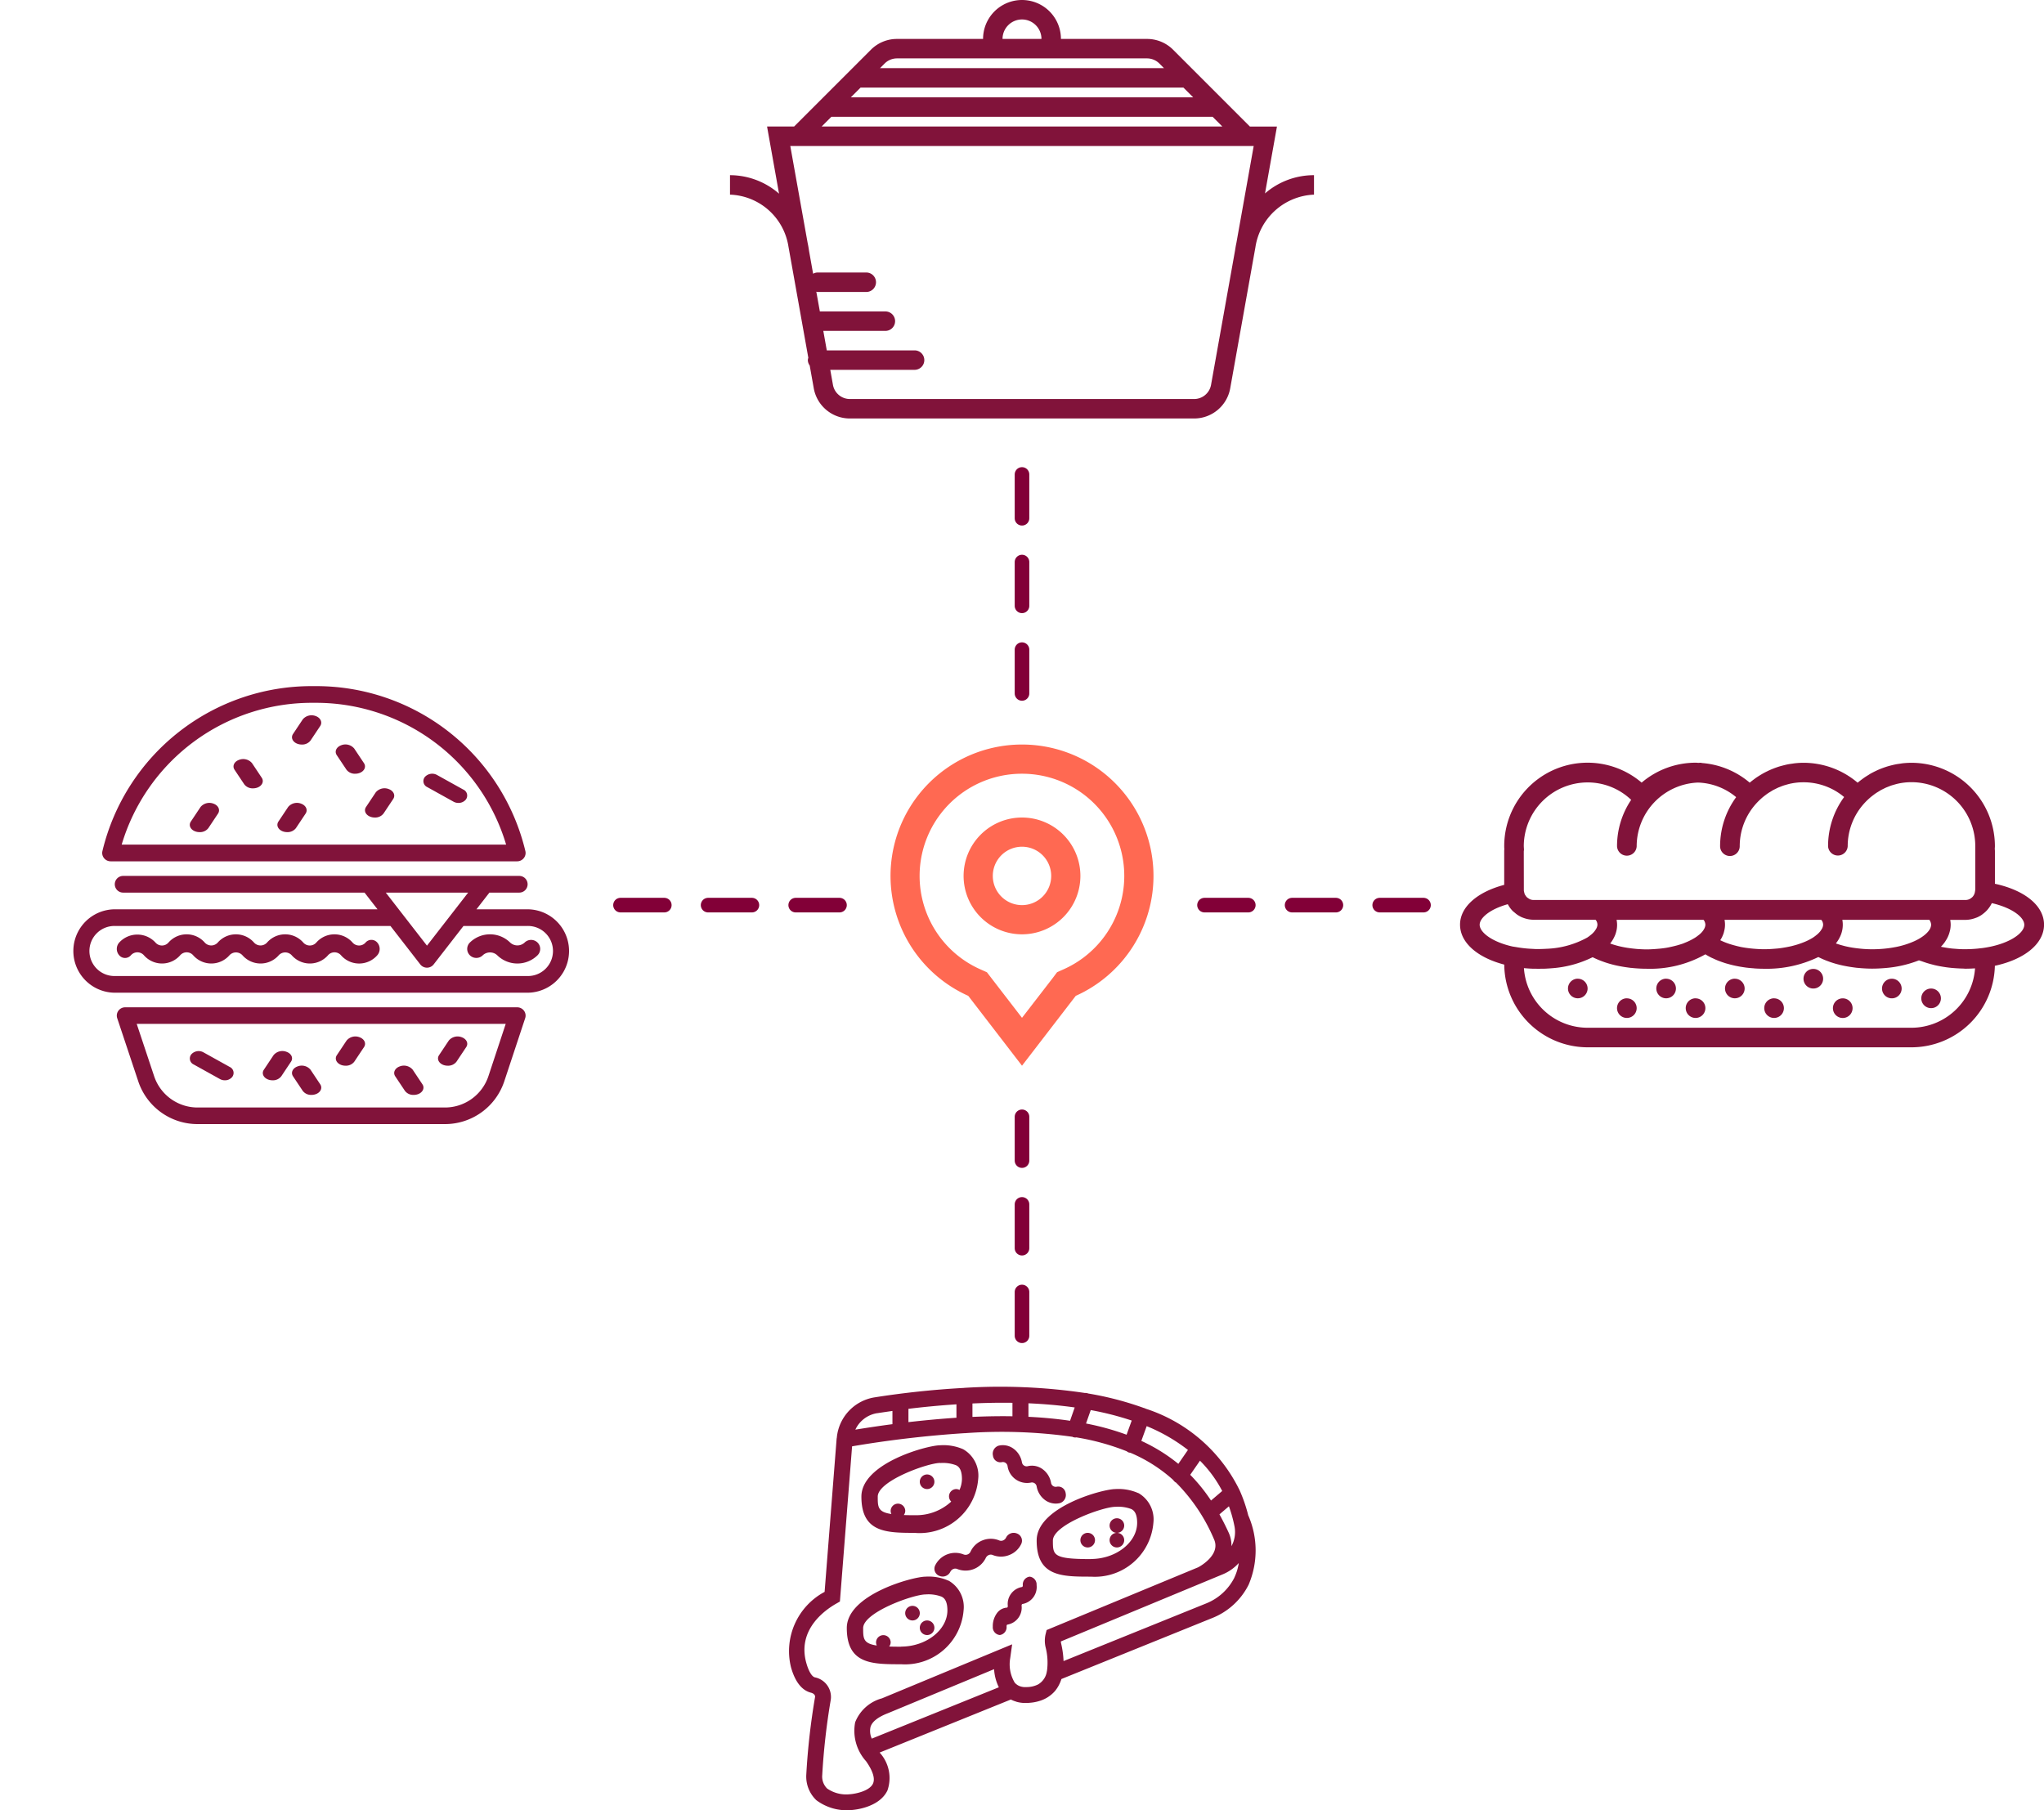 <svg xmlns="http://www.w3.org/2000/svg" width="140" height="124" viewBox="0 0 140 124"><title>icon_feature_restaurants</title><path d="M82.949,26.36a1.18,1.18,0,0,1-1.162.973H58.214a1.18,1.18,0,0,1-1.163-.973l-.183-1.027h5.8a.667.667,0,0,0,0-1.333H56.629l-.238-1.334h4.276a.667.667,0,0,0,0-1.333H56.154l-.242-1.351A.654.654,0,0,0,56,20h3.333a.667.667,0,1,0,0-1.334H56a.642.642,0,0,0-.307.085l-.28-1.569c-.026-.193-.06-.381-.1-.566L54.129,10H85.87l-1.187,6.648c-.035.162-.064.329-.089.5ZM56.943,8H83.057l.667.666H56.276Zm4.5-4H78.558a1.2,1.2,0,0,1,.852.352l.314.314H60.276l.314-.314A1.2,1.2,0,0,1,61.442,4ZM70,1.333a1.335,1.335,0,0,1,1.333,1.334H68.667A1.335,1.335,0,0,1,70,1.333ZM81.724,6.667H58.276L58.943,6H81.057Zm4.92,6.583.819-4.583H85.609L80.353,3.41a2.524,2.524,0,0,0-1.795-.743H72.667a2.667,2.667,0,0,0-5.334,0H61.442a2.52,2.52,0,0,0-1.794.743L54.391,8.666H52.538l.821,4.6A5.122,5.122,0,0,0,50,12v1.333a4.2,4.2,0,0,1,4,3.536l1.364,7.637a.669.669,0,0,0-.033.16.651.651,0,0,0,.128.371l.278,1.558a2.511,2.511,0,0,0,2.475,2.071H81.787A2.51,2.51,0,0,0,84.261,26.6l1.726-9.661A4.233,4.233,0,0,1,90,13.333V12A5.1,5.1,0,0,0,86.644,13.25Z" style="fill:#81133a"/><path d="M136.639,60.538V58.3a1.2,1.2,0,0,0-.009-.131v-.017c0-.063.008-.125.008-.187a5.721,5.721,0,0,0-5.715-5.714c-.18,0-.359.01-.538.027-.088.008-.174.023-.261.036s-.17.023-.254.039c-.111.021-.219.047-.328.074l-.167.043c-.122.035-.241.074-.358.115l-.119.044c-.125.048-.248.1-.368.155l-.092.045c-.125.06-.247.124-.367.193L128,53.07c-.122.073-.242.149-.357.23-.023.016-.043.032-.065.049-.117.085-.232.172-.343.266l0,0a5.727,5.727,0,0,0-3.7-1.365,5.354,5.354,0,0,0-.538.028c-.089.008-.175.023-.261.035s-.17.023-.255.039c-.11.021-.219.047-.328.075l-.166.043c-.122.034-.241.073-.358.115-.04.014-.08.028-.119.044-.125.048-.248.1-.369.155-.031.014-.061.03-.091.045-.126.06-.248.124-.367.193l-.076.046c-.121.073-.241.148-.357.23-.022.015-.043.032-.064.048-.117.086-.233.173-.343.266l0,0a5.736,5.736,0,0,0-3.264-1.345.64.64,0,0,0-.1-.019c-.054,0-.106.006-.159.008a1.793,1.793,0,0,0-.179-.012,5.725,5.725,0,0,0-3.7,1.365,5.708,5.708,0,0,0-9.412,4.35c0,.063,0,.125.008.187v.016a1.157,1.157,0,0,0-.009.133v2.318c-1.852.488-3.025,1.519-3.025,2.723,0,1.244,1.207,2.264,3.028,2.738a5.719,5.719,0,0,0,5.712,5.666h22.184a5.718,5.718,0,0,0,5.708-5.584c2.011-.43,3.368-1.5,3.368-2.82C140,62.045,138.694,60.983,136.639,60.538Zm-32.27-2.216.013-.116-.013-.24a4.376,4.376,0,0,1,4.37-4.37,4.311,4.311,0,0,1,2.985,1.193,5.677,5.677,0,0,0-.968,3.177.673.673,0,0,0,1.345,0,4.371,4.371,0,0,1,4.2-4.361,4.291,4.291,0,0,1,2.614,1,5.678,5.678,0,0,0-1.1,3.358.672.672,0,0,0,1.344,0,4.35,4.35,0,0,1,1.178-2.974c.093-.1.189-.193.289-.282l.045-.042c.087-.076.179-.147.271-.215.031-.024.062-.049.094-.071.074-.052.15-.1.225-.144.054-.032.106-.067.161-.1s.11-.055.164-.083c.077-.038.154-.079.234-.113.033-.014.068-.025.1-.038.1-.041.2-.08.307-.113l.048-.013c.123-.037.246-.07.373-.1l.033-.005c.131-.027.265-.047.4-.062s.3-.022.448-.022a4.3,4.3,0,0,1,2.781,1.011,5.679,5.679,0,0,0-1.1,3.359.673.673,0,0,0,1.345,0,4.353,4.353,0,0,1,1.177-2.975c.093-.1.189-.193.289-.282l.045-.041c.087-.077.179-.147.271-.216.031-.023.062-.048.094-.07.074-.052.15-.1.225-.144.054-.032.106-.068.161-.1s.11-.055.164-.083c.078-.038.154-.078.234-.112.033-.014.068-.025.1-.039.1-.04.2-.08.307-.113l.048-.012c.123-.038.246-.07.373-.1.011,0,.022,0,.033-.006.132-.026.265-.047.4-.061a4.42,4.42,0,0,1,.448-.023,4.374,4.374,0,0,1,4.369,4.37v2.966l-.009.094c0,.014-.007.027-.008.041a.69.69,0,0,1-.059.218l0,0a.678.678,0,0,1-.143.2c-.007.006-.015.008-.022.015a.677.677,0,0,1-.181.117.668.668,0,0,1-.25.05h-29.58a.652.652,0,0,1-.247-.05.628.628,0,0,1-.123-.076.594.594,0,0,1-.078-.053.652.652,0,0,1-.114-.146.427.427,0,0,1-.03-.044.715.715,0,0,1-.058-.187.652.652,0,0,1-.018-.09l0-.044Zm21.818,4.686h5.96c.01.016.028.034.037.049s.016.033.023.049a.593.593,0,0,1,.062.238.633.633,0,0,1-.065.253c0,.01-.007.02-.012.03a1.222,1.222,0,0,1-.161.221,1.542,1.542,0,0,1-.121.122c-.047.044-.1.087-.155.129a3,3,0,0,1-.294.195l-.1.056c-.068.036-.138.072-.212.107a5.876,5.876,0,0,1-1.343.421H129.8c-.238.047-.486.082-.739.106s-.537.04-.826.04c-.2,0-.4-.009-.6-.023l-.162-.014c-.157-.015-.311-.033-.463-.055l-.13-.019q-.284-.046-.549-.112c-.033-.008-.063-.017-.095-.026-.144-.038-.283-.079-.418-.125l-.074-.026a2.265,2.265,0,0,0,.353-.614l0,0a1.918,1.918,0,0,0,.085-.3l.006-.025a2.019,2.019,0,0,0,.03-.332A1.8,1.8,0,0,0,126.187,63.008Zm-8.068,0h6.625c.016.025.044.052.057.076l0,0a.552.552,0,0,1,.071.256.631.631,0,0,1-.063.246.947.947,0,0,1-.065.106,1.1,1.1,0,0,1-.1.138,1.5,1.5,0,0,1-.137.141c-.033.031-.071.061-.109.091a2.558,2.558,0,0,1-.222.164,3.935,3.935,0,0,1-.616.311l-.106.041a5.878,5.878,0,0,1-.69.216l-.069.018c-.118.027-.239.051-.361.074-.171.031-.344.06-.529.08-.067.008-.137.012-.206.018-.244.021-.493.037-.76.037s-.508-.016-.756-.037c-.058-.006-.115-.01-.172-.017-.241-.026-.476-.06-.7-.105l-.078-.019c-.2-.043-.4-.1-.584-.154-.047-.015-.1-.029-.14-.045a4.755,4.755,0,0,1-.553-.225c-.01,0-.018-.01-.028-.015s.007-.015.011-.021a2.249,2.249,0,0,0,.112-.2c.015-.03.028-.062.041-.092.024-.057.048-.114.066-.172s.026-.1.038-.15.023-.086.029-.131a1.712,1.712,0,0,0,.026-.3A1.731,1.731,0,0,0,118.119,63.008Zm-7.394,0h5.956c.013.021.037.044.048.064l.011.024a.578.578,0,0,1,.067.248.618.618,0,0,1-.063.244c-.012.026-.027.051-.042.077a1.168,1.168,0,0,1-.13.179,1.512,1.512,0,0,1-.126.127c-.037.035-.08.068-.123.1a2.476,2.476,0,0,1-.239.171c-.022.014-.048.027-.071.041a4.114,4.114,0,0,1-.621.3c-.035.014-.068.029-.1.043-.112.04-.231.076-.352.111-.068.021-.14.039-.212.057-.143.036-.288.068-.439.1s-.328.056-.5.076c-.085.01-.17.017-.255.024-.242.02-.489.038-.753.038-.2,0-.4-.011-.6-.025-.055,0-.108-.008-.163-.014-.157-.014-.311-.032-.462-.055-.043-.007-.088-.011-.131-.019-.188-.031-.372-.068-.548-.111l-.1-.026q-.216-.057-.417-.126l-.074-.026a2.3,2.3,0,0,0,.352-.613l0,0a1.907,1.907,0,0,0,.085-.3l.006-.026a1.822,1.822,0,0,0,.031-.332A1.8,1.8,0,0,0,110.725,63.008ZM103.6,64.836c-1.422-.318-2.253-.977-2.253-1.492,0-.452.67-1.056,1.924-1.406.01.02.024.038.035.058.034.057.067.115.106.169a2.043,2.043,0,0,0,.177.215c.036.037.074.07.113.1s.1.085.151.125.073.055.113.08a2.042,2.042,0,0,0,.28.152c.023.01.047.016.071.026a2.015,2.015,0,0,0,.27.084c.033.008.066.015.1.021a2.1,2.1,0,0,0,.358.035h4.24c.016.025.044.052.057.076l0,0a.57.57,0,0,1,.071.256.612.612,0,0,1-.064.246.943.943,0,0,1-.064.107,1.169,1.169,0,0,1-.1.137,1.645,1.645,0,0,1-.137.142c-.033.03-.071.06-.109.09a2.367,2.367,0,0,1-.222.164,6.209,6.209,0,0,1-2.8.77l-.169.008c-.179.008-.358.012-.538.009-.088,0-.169-.008-.255-.012a8.09,8.09,0,0,1-1.129-.125ZM130.924,70.4H108.74a4.375,4.375,0,0,1-4.361-4.084c.187.018.379.031.573.039.064,0,.128,0,.192,0s.155.007.234.007c.061,0,.12-.005.18-.005l.188,0c.184-.007.366-.018.543-.033h0a7.513,7.513,0,0,0,2.789-.753l.011,0a6.169,6.169,0,0,0,.712.3c.04.014.078.03.118.043a7.454,7.454,0,0,0,.783.219c.048.011.1.021.143.03.277.057.562.1.856.136.04,0,.081.006.121.011.311.029.626.048.947.048a7.71,7.71,0,0,0,4.038-.988c.127.08.264.156.406.227.039.02.081.035.121.054.115.055.233.108.356.156.06.024.124.045.185.068.109.039.22.077.334.112.07.021.141.04.213.06.113.031.227.06.344.086.076.017.151.033.228.048.12.025.244.045.368.064.075.011.15.024.226.034.137.017.276.03.417.042.066,0,.132.014.2.018q.314.02.633.02a8.113,8.113,0,0,0,3.7-.8l.011,0a5.947,5.947,0,0,0,.713.305c.039.014.077.03.118.043a7.632,7.632,0,0,0,.783.219c.047.01.095.021.143.03.276.057.561.1.855.136l.122.01c.31.03.626.049.947.049.28,0,.551-.014.817-.035l.076-.006a8.058,8.058,0,0,0,2.313-.527c.067.027.144.045.213.07.158.057.316.11.483.157.122.036.246.066.373.1.175.041.351.076.534.106.133.022.265.043.4.059.181.023.364.037.549.05.145.009.288.018.435.02.064,0,.127.01.192.01.223,0,.441-.009.655-.023h.007A4.374,4.374,0,0,1,130.924,70.4Zm4.788-5.452c-.1.013-.208.026-.313.035-.228.021-.464.033-.713.036-.066,0-.131,0-.2,0-.195,0-.386-.013-.575-.029-.076-.006-.152-.01-.226-.018-.22-.025-.435-.06-.645-.1-.033-.006-.065-.014-.1-.022h0a2.716,2.716,0,0,0,.272-.324c.018-.025.031-.051.048-.077a2.139,2.139,0,0,0,.145-.253c.02-.042.037-.083.054-.125a1.871,1.871,0,0,0,.079-.24c.01-.039.023-.078.03-.117a1.866,1.866,0,0,0,.04-.367,1.8,1.8,0,0,0-.032-.336h1.04a2,2,0,0,0,.357-.036c.04-.007.078-.017.117-.026a2.1,2.1,0,0,0,.221-.069c.043-.015.086-.03.127-.048a2.021,2.021,0,0,0,.259-.141c.057-.037.109-.079.162-.121.031-.024.061-.048.09-.074.055-.05.107-.1.157-.154.016-.017.029-.035.044-.053a1.985,1.985,0,0,0,.27-.411l.008-.014c1.4.322,2.222.971,2.222,1.483C138.655,63.936,137.554,64.719,135.712,64.951Zm-27.645,2.091a.672.672,0,1,0,.673.672A.672.672,0,0,0,108.067,67.042Zm3.361,1.344a.673.673,0,1,0,.673.672A.672.672,0,0,0,111.428,68.386Zm2.69-1.344a.672.672,0,1,0,.672.672A.672.672,0,0,0,114.118,67.042Zm2.016,1.344a.673.673,0,1,0,.673.672A.672.672,0,0,0,116.134,68.386Zm2.689-1.344a.672.672,0,1,0,.673.672A.672.672,0,0,0,118.823,67.042Zm2.69,1.344a.673.673,0,1,0,.672.672A.672.672,0,0,0,121.513,68.386ZM124.2,66.37a.672.672,0,1,0,.672.672A.672.672,0,0,0,124.2,66.37Zm2.017,2.016a.673.673,0,1,0,.672.672A.672.672,0,0,0,126.219,68.386Zm3.361-1.344a.672.672,0,1,0,.672.672A.673.673,0,0,0,129.58,67.042Zm2.689.672a.672.672,0,1,0,.672.672A.672.672,0,0,0,132.269,67.714Z" style="fill:#81133a"/><path d="M13.267,72.916l1.8,1A.7.7,0,0,0,15.4,74a.639.639,0,0,0,.5-.223.451.451,0,0,0-.166-.693l-1.8-1a.677.677,0,0,0-.832.139A.451.451,0,0,0,13.267,72.916Zm5.1,1.032a.868.868,0,0,0,.3.052.715.715,0,0,0,.6-.277l.666-1c.165-.247.032-.548-.3-.671a.782.782,0,0,0-.894.223l-.666,1C17.906,73.524,18.039,73.824,18.369,73.948Zm2.368.775a.715.715,0,0,0,.6.277.842.842,0,0,0,.3-.053c.33-.123.463-.424.3-.671l-.666-1a.783.783,0,0,0-.9-.223c-.329.123-.462.424-.3.671Zm2.632-1.775a.868.868,0,0,0,.3.052.718.718,0,0,0,.6-.276l.666-1c.165-.247.032-.547-.3-.671a.784.784,0,0,0-.894.224l-.666,1C22.906,72.524,23.04,72.824,23.369,72.948Zm4.368,1.775a.715.715,0,0,0,.6.277.864.864,0,0,0,.3-.052c.33-.124.463-.425.3-.672l-.666-1a.786.786,0,0,0-.9-.224c-.329.124-.462.425-.3.672Zm2.632-1.775a.868.868,0,0,0,.3.052.718.718,0,0,0,.6-.276l.666-1c.165-.247.032-.547-.3-.671a.785.785,0,0,0-.894.224l-.666,1C29.906,72.524,30.04,72.824,30.369,72.948Zm1.364-18.864-1.8-1a.677.677,0,0,0-.832.139.451.451,0,0,0,.166.693l1.8,1A.683.683,0,0,0,31.4,55a.641.641,0,0,0,.5-.222A.452.452,0,0,0,31.733,54.084Zm-5.1-.031a.782.782,0,0,0-.894.223l-.666,1c-.165.247-.032.548.3.671a.85.85,0,0,0,.3.053.718.718,0,0,0,.6-.277l.666-1C27.094,54.477,26.96,54.176,26.631,54.053Zm-2.368-2.777a.786.786,0,0,0-.9-.224c-.329.124-.462.424-.3.671l.667,1a.715.715,0,0,0,.6.277.842.842,0,0,0,.3-.053c.33-.123.463-.423.3-.671Zm-3.632,3.777a.784.784,0,0,0-.894.223l-.667,1c-.164.247-.031.548.3.672a.874.874,0,0,0,.3.052.719.719,0,0,0,.6-.276l.666-1C21.094,55.477,20.96,55.176,20.631,55.053Zm1-6a.784.784,0,0,0-.894.224l-.666,1c-.165.247-.032.548.3.672a.873.873,0,0,0,.3.052.718.718,0,0,0,.6-.277l.666-1C22.094,49.477,21.96,49.176,21.631,49.052Zm-4.368,3.224a.784.784,0,0,0-.9-.223c-.329.123-.462.424-.3.671l.667,1a.717.717,0,0,0,.6.276.874.874,0,0,0,.3-.052c.329-.124.462-.424.3-.671Zm-2.632,2.777a.784.784,0,0,0-.894.223l-.666,1c-.165.247-.032.548.3.672a.874.874,0,0,0,.3.052.719.719,0,0,0,.6-.276l.666-1C15.094,55.477,14.96,55.176,14.631,55.053Zm10.409,9.51a.592.592,0,0,1-.892,0,1.65,1.65,0,0,0-2.483,0,.594.594,0,0,1-.893,0,1.649,1.649,0,0,0-2.482,0,.6.6,0,0,1-.892,0,1.65,1.65,0,0,0-2.483,0,.6.6,0,0,1-.892,0,1.65,1.65,0,0,0-2.483,0,.592.592,0,0,1-.892,0,1.684,1.684,0,0,0-2.483,0,.659.659,0,0,0,0,.872.526.526,0,0,0,.8,0,.592.592,0,0,1,.892,0,1.65,1.65,0,0,0,2.483,0,.592.592,0,0,1,.892,0,1.65,1.65,0,0,0,2.483,0,.606.606,0,0,1,.892,0,1.65,1.65,0,0,0,2.483,0,.606.606,0,0,1,.892,0,1.65,1.65,0,0,0,2.483,0,.592.592,0,0,1,.892,0,1.647,1.647,0,0,0,2.483,0,.659.659,0,0,0,0-.872A.527.527,0,0,0,25.04,64.563Zm10.893,0a.725.725,0,0,1-.991,0,1.969,1.969,0,0,0-2.759,0,.611.611,0,0,0,0,.872.629.629,0,0,0,.884,0,.725.725,0,0,1,.991,0,1.969,1.969,0,0,0,2.759,0,.611.611,0,0,0,0-.872A.629.629,0,0,0,35.933,64.564Zm.186-2.278H32.634l.887-1.143h2.021a.572.572,0,1,0,0-1.143H8.458a.572.572,0,1,0,0,1.143h16.51l.888,1.143H7.881a2.857,2.857,0,1,0,0,5.714H36.119a2.857,2.857,0,1,0,0-5.714Zm-4.053-1.143-1.059,1.365-1.762,2.269-1.762-2.269-1.06-1.365Zm4.053,5.714H7.881a1.715,1.715,0,1,1,0-3.429H26.743l2.045,2.635a.579.579,0,0,0,.913,0l2.045-2.635h4.373a1.715,1.715,0,1,1,0,3.429ZM35.428,69H8.572a.569.569,0,0,0-.543.747l1.443,4.33A4.279,4.279,0,0,0,13.543,77H30.467a4.278,4.278,0,0,0,4.073-2.931l1.431-4.323a.56.56,0,0,0-.08-.51A.575.575,0,0,0,35.428,69Zm-1.974,4.714a3.137,3.137,0,0,1-2.987,2.149H13.543a3.137,3.137,0,0,1-2.985-2.143L9.364,70.136H34.638ZM7.583,59H35.417a.585.585,0,0,0,.456-.216.561.561,0,0,0,.112-.484A14.727,14.727,0,0,0,21.5,47,14.728,14.728,0,0,0,7.015,58.3a.561.561,0,0,0,.112.484A.585.585,0,0,0,7.583,59ZM21.5,48.143a13.587,13.587,0,0,1,13.166,9.714H8.334A13.587,13.587,0,0,1,21.5,48.143Z" style="fill:#81133a"/><path d="M74.5,105a.5.5,0,1,0,.5.5A.5.5,0,0,0,74.5,105Zm2-1a.5.5,0,1,0,.5.5A.5.5,0,0,0,76.5,104Zm0,1a.5.5,0,1,0,.5.5A.5.5,0,0,0,76.5,105Zm-13-3a.5.5,0,1,0-.5-.5A.5.5,0,0,0,63.5,102Zm-1,8a.5.5,0,1,0,.5.5A.5.5,0,0,0,62.5,110Zm1,1a.5.5,0,1,0,.5.5A.5.5,0,0,0,63.5,111Zm5.109-10.841a.32.32,0,0,1,.269.05.324.324,0,0,1,.131.2,1.347,1.347,0,0,0,1.594,1.149.324.324,0,0,1,.4.256,1.467,1.467,0,0,0,.589.949,1.244,1.244,0,0,0,.719.232,1.223,1.223,0,0,0,.287-.034.577.577,0,0,0,.392-.679.512.512,0,0,0-.6-.445.328.328,0,0,1-.268-.05.316.316,0,0,1-.13-.206,1.469,1.469,0,0,0-.589-.949,1.231,1.231,0,0,0-1.006-.2.324.324,0,0,1-.4-.256,1.465,1.465,0,0,0-.588-.949,1.234,1.234,0,0,0-1.007-.2.576.576,0,0,0-.392.679A.511.511,0,0,0,68.609,100.159ZM70.518,108a.544.544,0,0,0-.462.595c0,.068-.03.113-.053.113a1.179,1.179,0,0,0-.975,1.3c0,.068-.03.112-.053.113a.911.911,0,0,0-.709.406,1.493,1.493,0,0,0-.266.9.534.534,0,0,0,.472.571h.01a.542.542,0,0,0,.461-.6c0-.043.018-.111.053-.112a1.179,1.179,0,0,0,.976-1.3c0-.068.03-.112.052-.112A1.181,1.181,0,0,0,71,108.571.538.538,0,0,0,70.518,108Zm-1.383-1.485a1.5,1.5,0,0,0,.817-.762.525.525,0,0,0-.292-.707.581.581,0,0,0-.749.275.4.4,0,0,1-.215.2.339.339,0,0,1-.251,0,1.521,1.521,0,0,0-1.15-.006,1.5,1.5,0,0,0-.815.762.374.374,0,0,1-.467.207,1.534,1.534,0,0,0-1.965.757.524.524,0,0,0,.292.706.584.584,0,0,0,.749-.275.406.406,0,0,1,.215-.2.34.34,0,0,1,.251,0,1.538,1.538,0,0,0,1.966-.757.4.4,0,0,1,.215-.2.34.34,0,0,1,.251,0A1.52,1.52,0,0,0,69.135,106.515Zm16.381-2.671c0-.01-.012-.017-.016-.027a10.365,10.365,0,0,0-.58-1.7.7.7,0,0,0-.035-.074,10.872,10.872,0,0,0-6.431-5.554.4.4,0,0,0-.049-.03.257.257,0,0,0-.04-.006,21.652,21.652,0,0,0-3.833-1l-.008-.005a.539.539,0,0,0-.216-.03,39.551,39.551,0,0,0-8.231-.353c-.007,0-.012,0-.019,0s-.022.006-.034.006a60.741,60.741,0,0,0-6.107.645,3.084,3.084,0,0,0-2.6,2.753v0c0,.028-.011.054-.014.081l-.823,10.493a4.6,4.6,0,0,0-2.3,5.172c.282.994.743,1.578,1.371,1.735.115.029.3.124.274.3a47.075,47.075,0,0,0-.6,5.309,2.236,2.236,0,0,0,.689,1.753,3.47,3.47,0,0,0,2.4.675c.193-.012,1.9-.159,2.468-1.337a2.582,2.582,0,0,0-.533-2.6l8.985-3.633.006,0a1.864,1.864,0,0,0,.339.137c.019.006.036.015.055.021a2.3,2.3,0,0,0,.431.073c.125.007.248.007.369,0,.026,0,.053-.005.081-.007a2.894,2.894,0,0,0,.3-.035l.074-.014a2.641,2.641,0,0,0,.337-.087l.021-.006a2.27,2.27,0,0,0,1.008-.66,2.3,2.3,0,0,0,.255-.378l.005-.01a2.435,2.435,0,0,0,.181-.427l.006-.013,10.291-4.162a4.742,4.742,0,0,0,2.531-2.3A5.988,5.988,0,0,0,85.516,103.844Zm-.964.7a2.03,2.03,0,0,1-.206,1.369,2.111,2.111,0,0,0-.2-.949q-.287-.626-.622-1.23l.649-.554A9.36,9.36,0,0,1,84.552,104.542Zm-2.362-4.487a8.455,8.455,0,0,1,1.523,2.075l-.766.654a11.646,11.646,0,0,0-1.425-1.763ZM78.54,97.69a11.922,11.922,0,0,1,2.826,1.63l-.658.953A11.758,11.758,0,0,0,78.174,98.7Zm-3.832-1.1a20.517,20.517,0,0,1,2.807.717l-.352.97a17.937,17.937,0,0,0-2.777-.768Zm-4.266-.465c1.061.047,2.124.137,3.168.285l-.319.912c-.877-.129-1.823-.222-2.849-.271Zm-3.836.012c.678-.03,1.369-.05,2.07-.05.222,0,.446,0,.67.006v.922c-.86-.016-1.775,0-2.74.042Zm-4.384.366c1.007-.122,2.115-.231,3.288-.307v.919c-1.034.067-2.132.169-3.288.3Zm-2.134.3c.323-.051.674-.1,1.038-.153v.905c-.813.107-1.666.234-2.54.375A1.994,1.994,0,0,1,60.088,96.8Zm-.377,22.292a1.258,1.258,0,0,1-.086-.8c.109-.362.508-.679,1.2-.945l7.263-3.012a3.238,3.238,0,0,0,.326,1.24Zm11.976-7.438-.067.266a1.957,1.957,0,0,0-.007.9,4.225,4.225,0,0,1,.1,1.616l-.013.062a1.232,1.232,0,0,1-.611.888,1.774,1.774,0,0,1-.8.175c-.052,0-.1,0-.154,0a1.03,1.03,0,0,1-.264-.054l-.023-.008a.8.8,0,0,1-.217-.121l-.039-.031a.85.85,0,0,1-.09-.09,2.434,2.434,0,0,1-.309-1.678l.132-.947-8.915,3.7a2.739,2.739,0,0,0-1.838,1.642,3.113,3.113,0,0,0,.746,2.664c.329.466.676,1.111.472,1.541-.245.515-1.229.7-1.576.722a2.3,2.3,0,0,1-1.563-.393,1.15,1.15,0,0,1-.333-.926,46.08,46.08,0,0,1,.585-5.158,1.369,1.369,0,0,0-1.09-1.529c-.207-.052-.424-.415-.582-.972-.642-2.262,1.216-3.605,2.045-4.078l.252-.144.834-10.631a74.474,74.474,0,0,1,7.677-.9c.006,0,.011,0,.017,0s.018,0,.028,0a34.655,34.655,0,0,1,7.372.247c.01,0,.016.012.027.016a.547.547,0,0,0,.181.031.322.322,0,0,0,.051-.009,16.531,16.531,0,0,1,3.455.952.541.541,0,0,0,.135.082.526.526,0,0,0,.111.019,10.382,10.382,0,0,1,2.94,1.866.546.546,0,0,0,.151.156c.013.009.026.012.04.02a12.286,12.286,0,0,1,2.6,3.875c.484,1.054-.912,1.841-1.072,1.927Zm12.858-3.586a3.705,3.705,0,0,1-1.934,1.764l-9.765,3.948a6.49,6.49,0,0,0-.163-1.195.785.785,0,0,1-.021-.15l11.11-4.607a3.066,3.066,0,0,0,1.075-.763A3.573,3.573,0,0,1,84.545,108.064Zm-19.574.208A3.339,3.339,0,0,0,63.4,108c-.878,0-5.4,1.224-5.4,3.517C58,114,59.724,114,61.721,114A4.023,4.023,0,0,0,66,110.307,2.078,2.078,0,0,0,64.971,108.272Zm-3.25,4.519c-.308,0-.577,0-.817-.013a.483.483,0,0,0,.1-.278.5.5,0,0,0-1,0,.5.5,0,0,0,.049.21c-.928-.139-.933-.481-.933-1.192,0-1.077,3.423-2.308,4.284-2.308h.006a2.524,2.524,0,0,1,1.081.153c.119.063.4.207.4.945C64.884,111.654,63.435,112.791,61.721,112.791Zm1-7.791A4.024,4.024,0,0,0,67,101.307a2.078,2.078,0,0,0-1.029-2.035A3.362,3.362,0,0,0,64.4,99H64.4C63.517,99,59,100.224,59,102.517,59,105,60.725,105,62.721,105Zm1.679-4.79h.006a2.524,2.524,0,0,1,1.081.153c.119.062.4.207.4.945a1.932,1.932,0,0,1-.168.745A.492.492,0,0,0,65.5,102a.5.5,0,0,0-.348.858,3.531,3.531,0,0,1-2.431.933c-.308,0-.577,0-.817-.013a.483.483,0,0,0,.1-.278.5.5,0,0,0-1,0,.5.5,0,0,0,.049.21c-.928-.139-.933-.481-.933-1.192C60.116,101.441,63.539,100.21,64.4,100.21Zm13.571,2.063A3.355,3.355,0,0,0,76.4,102H76.4c-.878,0-5.395,1.224-5.395,3.518C71,108,72.724,108,74.721,108A4.023,4.023,0,0,0,79,104.308,2.077,2.077,0,0,0,77.971,102.273Zm-3.25,4.517c-2.605,0-2.605-.269-2.605-1.272,0-1.078,3.422-2.309,4.282-2.309h.007a2.546,2.546,0,0,1,1.082.153c.119.063.4.208.4.946C77.884,105.653,76.435,106.79,74.721,106.79Z" style="fill:#81133a"/><path d="M70,53a7,7,0,0,1,2.863,13.39l-.46.206L72.1,67,70,69.72,67.905,67l-.307-.4-.46-.206A7,7,0,0,1,70,53m0,11a4,4,0,1,0-4-4,4,4,0,0,0,4,4m0-13a9,9,0,0,0-3.681,17.215L70,73l3.682-4.785A9,9,0,0,0,70,51Zm0,11a2,2,0,1,1,2-2,2,2,0,0,1-2,2Z" style="fill:#ff6952"/><line x1="70" y1="91.5" x2="70" y2="76.5" style="fill:none;stroke:#820037;stroke-linecap:round;stroke-miterlimit:10;stroke-dasharray:3,3"/><line x1="70" y1="47.5" x2="70" y2="32.5" style="fill:none;stroke:#820037;stroke-linecap:round;stroke-miterlimit:10;stroke-dasharray:3,3"/><line x1="42.5" y1="62" x2="57.5" y2="62" style="fill:none;stroke:#820037;stroke-linecap:round;stroke-miterlimit:10;stroke-dasharray:3,3"/><line x1="82.5" y1="62" x2="97.5" y2="62" style="fill:none;stroke:#820037;stroke-linecap:round;stroke-miterlimit:10;stroke-dasharray:3,3"/></svg>